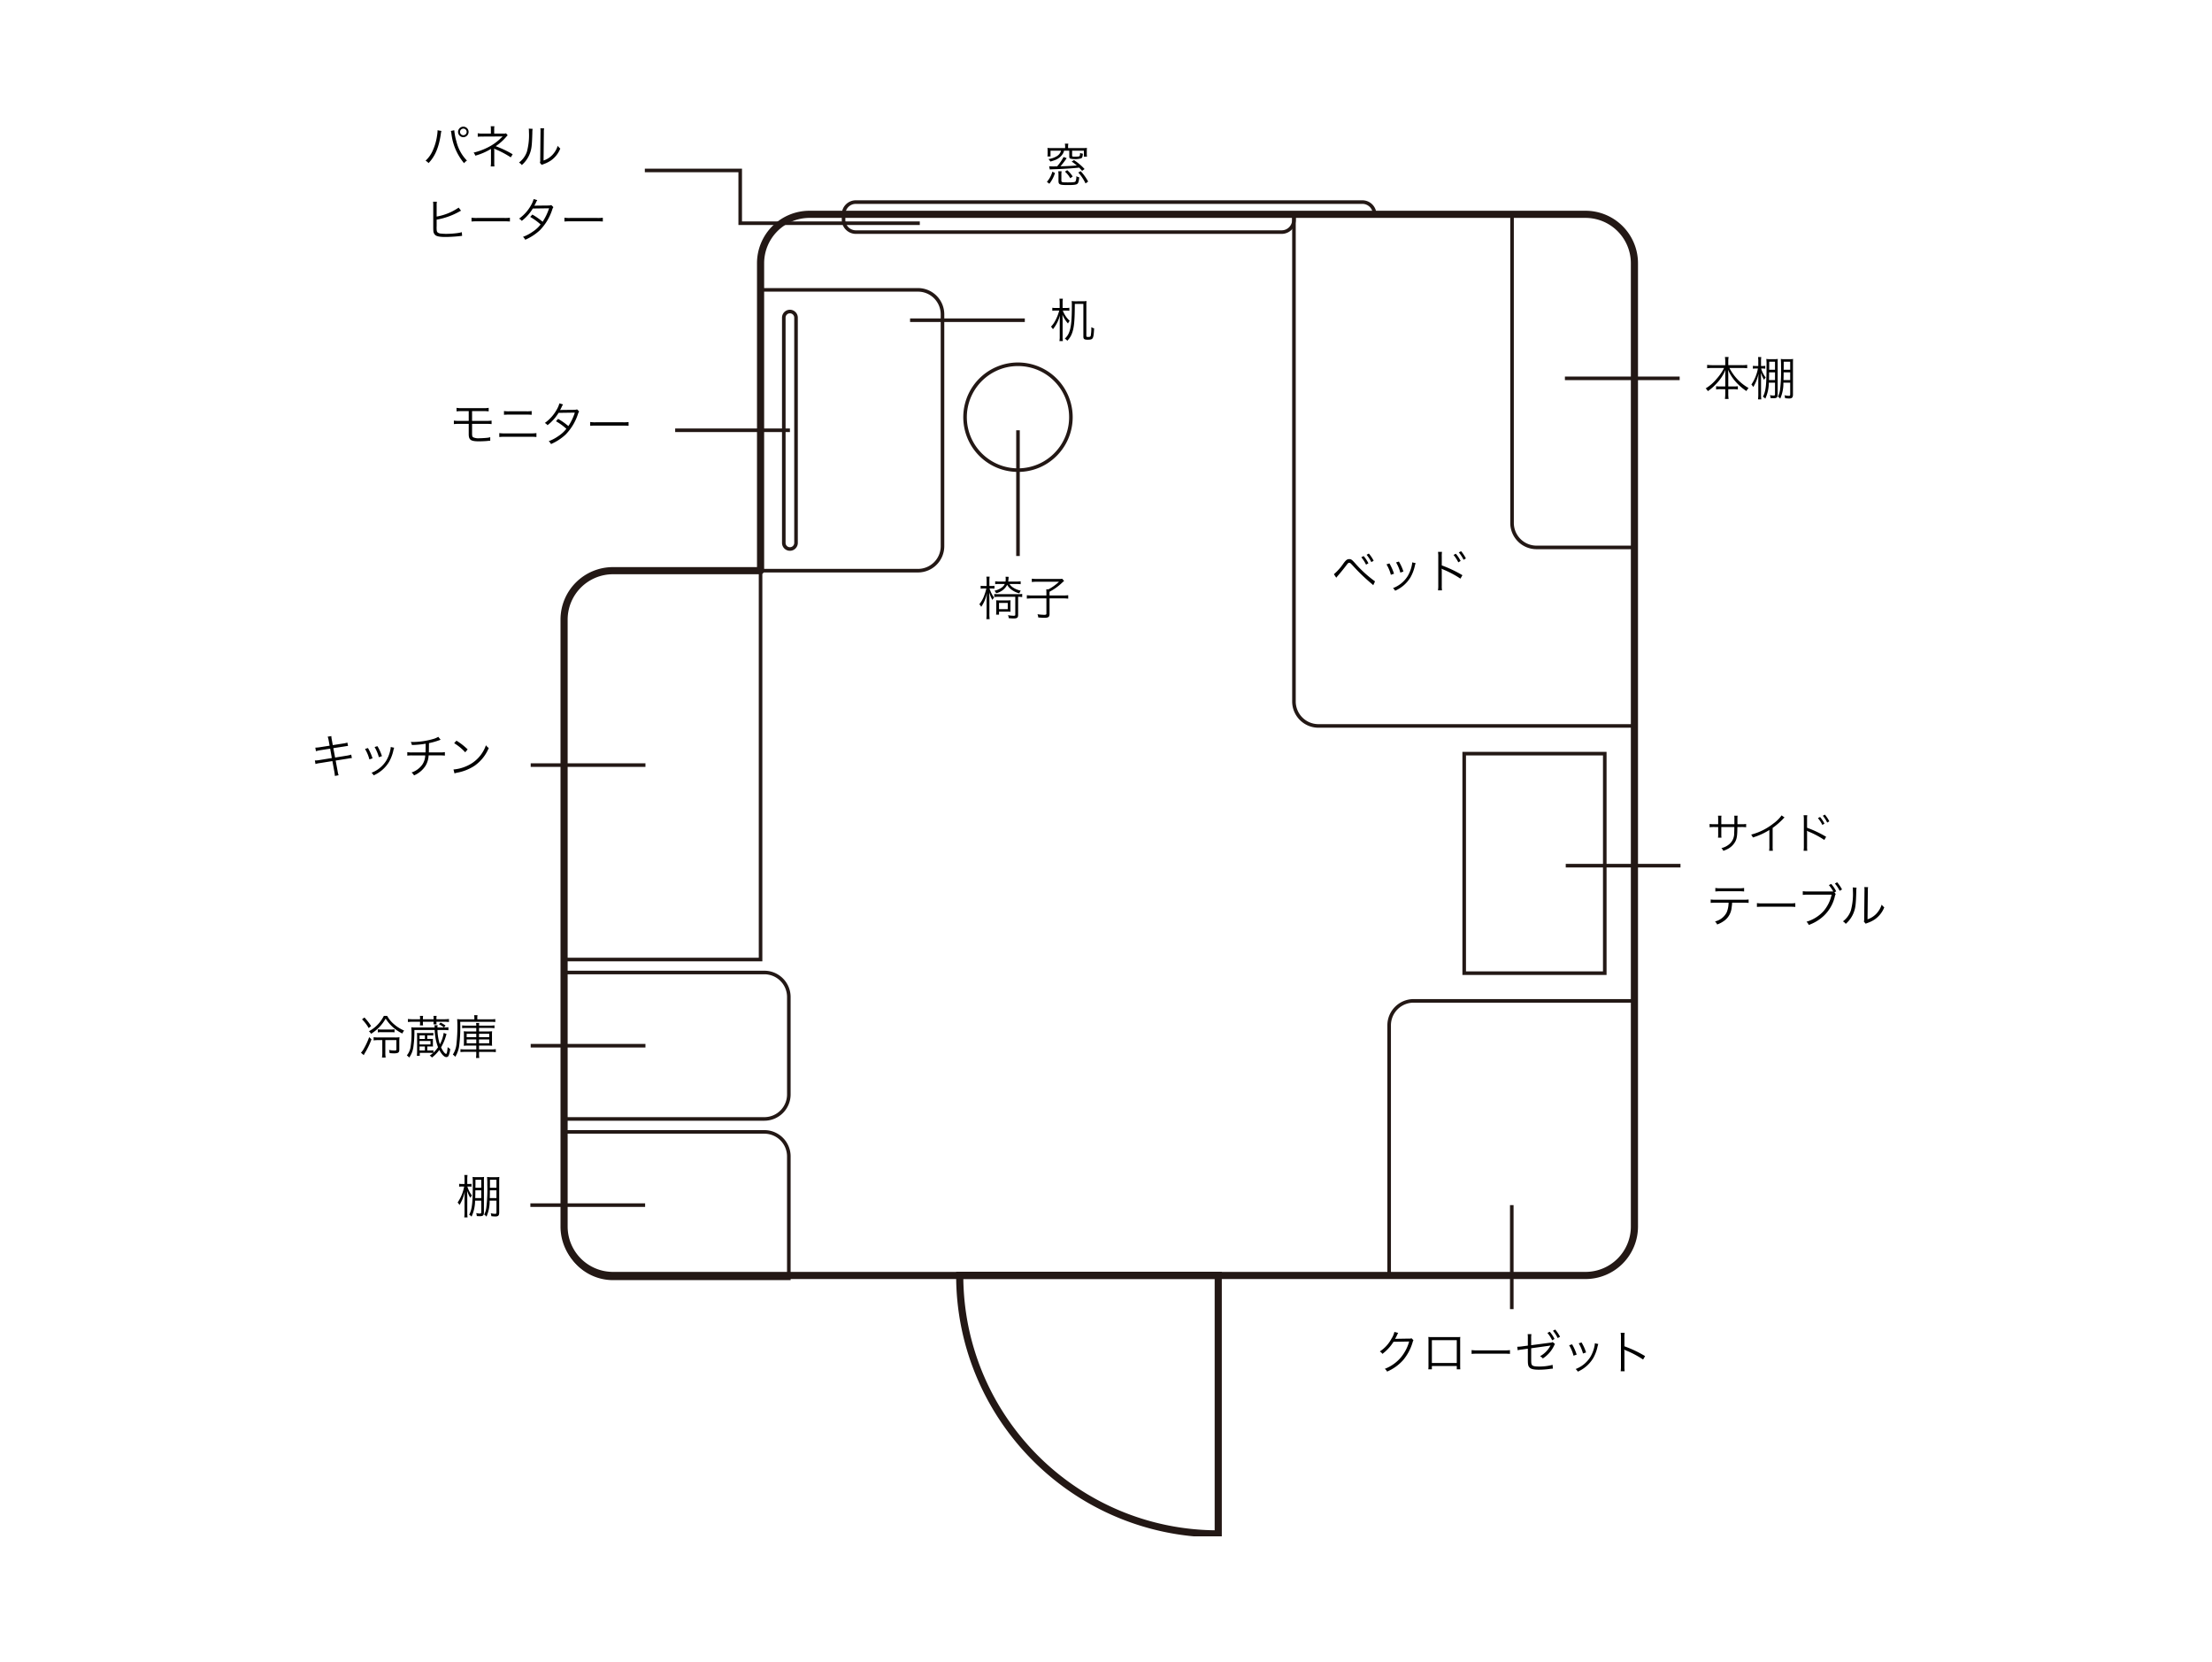 <?xml version="1.0" encoding="UTF-8"?> <svg xmlns="http://www.w3.org/2000/svg" xmlns:xlink="http://www.w3.org/1999/xlink" width="619" height="465" viewBox="0 0 619 465"><defs><clipPath id="a"><rect width="445.569" height="394.665" fill="none"></rect></clipPath></defs><g transform="translate(-8371 -13763)"><rect width="619" height="465" transform="translate(8371 13763)" fill="#fff"></rect><g transform="translate(8457.715 13798.168)"><g clip-path="url(#a)"><path d="M496.172,435.037H440.725V364.556a7.353,7.353,0,0,1,7.345-7.345h62.292v63.636a14.19,14.19,0,0,1-14.19,14.19Zm-54.447-1h54.447a13.19,13.19,0,0,0,13.19-13.19V358.211H448.07a6.352,6.352,0,0,0-6.345,6.345Z" transform="translate(-139.204 -112.856)" fill="#231815"></path><path d="M-.5-.5H39.84V61.919H-.5ZM38.84.5H.5V60.919H38.84Z" transform="translate(323.02 175.685)" fill="#231815"></path><path d="M159.971,387.582H103.422V345.614h56.549a7.353,7.353,0,0,1,7.345,7.345v27.278A7.353,7.353,0,0,1,159.971,387.582Zm-55.549-1h55.549a6.352,6.352,0,0,0,6.345-6.345V352.959a6.352,6.352,0,0,0-6.345-6.345H104.422Z" transform="translate(-32.787 -109.197)" fill="#231815"></path><path d="M167.316,452.736h-49.7a14.19,14.19,0,0,1-14.19-14.19V410.768h56.549a7.353,7.353,0,0,1,7.345,7.345Zm-62.894-40.968v26.778a13.19,13.19,0,0,0,13.19,13.19h48.7V418.113a6.352,6.352,0,0,0-6.345-6.345Z" transform="translate(-32.787 -129.753)" fill="#231815"></path><path d="M172.6,35.224H389.753a14.692,14.692,0,0,1,14.692,14.692v269.5a14.692,14.692,0,0,1-14.692,14.692H117.613a14.69,14.69,0,0,1-14.69-14.69V149.612a14.69,14.69,0,0,1,14.69-14.69h40.293V49.916A14.692,14.692,0,0,1,172.6,35.224ZM389.753,332.11a12.692,12.692,0,0,0,12.692-12.692V49.916a12.692,12.692,0,0,0-12.692-12.692H172.6a12.692,12.692,0,0,0-12.692,12.692v86.005a1,1,0,0,1-1,1H117.613a12.69,12.69,0,0,0-12.69,12.69V319.42a12.69,12.69,0,0,0,12.69,12.69Z" transform="translate(-32.787 -11.428)" fill="#231815"></path><path d="M159.406,291.167H103.422v-95.6a14.19,14.19,0,0,1,14.19-14.19h41.794Zm-54.984-1h53.984V182.373H117.612a13.19,13.19,0,0,0-13.19,13.19Z" transform="translate(-32.787 -57.38)" fill="#231815"></path><path d="M183.991,66.6h44.4a7.353,7.353,0,0,1,7.345,7.345v64.873a7.353,7.353,0,0,1-7.345,7.345h-44.4Zm44.4,78.563a6.352,6.352,0,0,0,6.345-6.345V73.945a6.352,6.352,0,0,0-6.345-6.345h-43.4v77.563Z" transform="translate(-58.206 -21.17)" fill="#231815"></path><path d="M195.458,75.457a2.214,2.214,0,0,1,2.211,2.211v63.014a2.211,2.211,0,1,1-4.423,0V77.668A2.214,2.214,0,0,1,195.458,75.457Zm0,66.437a1.213,1.213,0,0,0,1.211-1.211V77.668a1.211,1.211,0,0,0-2.423,0v63.014A1.213,1.213,0,0,0,195.458,141.894Z" transform="translate(-61.126 -23.964)" fill="#231815"></path><path d="M282.663,127.63a15.308,15.308,0,1,1,10.824-4.484A15.207,15.207,0,0,1,282.663,127.63Zm0-29.616a14.308,14.308,0,1,0,10.117,4.191A14.213,14.213,0,0,0,282.663,98.014Z" transform="translate(-84.507 -30.765)" fill="#231815"></path><path d="M5.928-9.659H2.288A12.821,12.821,0,0,1,.975-9.711a5.991,5.991,0,0,1,.052.884v.546a6.338,6.338,0,0,1-.052.962h.858V-8.944H4.771a1.354,1.354,0,0,1-.1.325A2.588,2.588,0,0,1,3.51-7.345a6.207,6.207,0,0,1-2.249.754,2.827,2.827,0,0,1,.52.689,12.157,12.157,0,0,0,1.573-.52A4.449,4.449,0,0,0,5.018-7.709a2.816,2.816,0,0,0,.6-1.235H7.085v1.69c0,.273.078.429.234.507A3.493,3.493,0,0,0,8.385-6.6a5.234,5.234,0,0,0,2.067-.221c.247-.13.364-.455.442-1.274a2.123,2.123,0,0,1-.78-.234c-.026.637-.065.793-.169.91s-.468.156-1.443.156c-.52,0-.624-.052-.624-.3V-8.944h3.3v1.677h.858a6.839,6.839,0,0,1-.052-1.04v-.52a5.454,5.454,0,0,1,.052-.884,12.821,12.821,0,0,1-1.313.052H6.747v-.351a4.425,4.425,0,0,1,.078-.9H5.85a4.515,4.515,0,0,1,.078.9ZM5.486-7.176A13.259,13.259,0,0,1,3.679-4.55c-.468.013-1.118.013-1.131.013-.364,0-.65-.013-1.092-.039l.169.884c.455-.039.533-.039,1.183-.065C4.875-3.8,7.891-3.991,9.841-4.2c.286.273.429.442.832.9l.689-.507A15.385,15.385,0,0,0,8.4-6.305l-.65.416A12.456,12.456,0,0,1,9.191-4.8c-1.352.117-2.938.195-4.576.234A23.189,23.189,0,0,0,6.357-6.851ZM1.508.312A9.172,9.172,0,0,0,3.081-2.7l-.728-.364A7.185,7.185,0,0,1,.819-.221ZM4-3.172a6.5,6.5,0,0,1,.065,1.131V-.455C4.069.52,4.407.676,6.552.676,8.307.676,9,.6,9.321.351c.3-.208.442-.741.546-1.846a2.833,2.833,0,0,1-.819-.3A2.951,2.951,0,0,1,8.827-.338c-.156.208-.624.273-2.145.273-1.7,0-1.807-.039-1.807-.572V-2.093A5.681,5.681,0,0,1,4.94-3.172ZM12.363-.3A13.97,13.97,0,0,0,10.27-3.211l-.663.377A12.871,12.871,0,0,1,11.635.221ZM8.034-1.716A7.267,7.267,0,0,0,6.5-3.484l-.624.416A6.851,6.851,0,0,1,7.358-1.235Z" transform="translate(205.425 15.929)"></path><path d="M3.965-9.451a1.436,1.436,0,0,1,.013.208,10.311,10.311,0,0,1-.13,1.222A15.055,15.055,0,0,1,2.509-3.51,8.357,8.357,0,0,1,.624-.936a2.846,2.846,0,0,1,.832.676C3.289-2.171,4.342-4.667,4.888-8.372a4.72,4.72,0,0,1,.169-.884ZM7.7-9.256a5.651,5.651,0,0,1,.169.858A15.619,15.619,0,0,0,11.4-.234a2.811,2.811,0,0,1,.806-.728A11.473,11.473,0,0,1,9.256-6.331a15.71,15.71,0,0,1-.6-3.12Zm3.5-1.2A1.479,1.479,0,0,0,9.711-8.983a1.479,1.479,0,0,0,1.482,1.469,1.476,1.476,0,0,0,1.469-1.469A1.459,1.459,0,0,0,11.193-10.452Zm0,.546a.927.927,0,0,1,.923.923.927.927,0,0,1-.923.923.929.929,0,0,1-.936-.923A.929.929,0,0,1,11.193-9.906ZM19.9.676a6.749,6.749,0,0,1-.052-1.131V-3.679a3.028,3.028,0,0,0-.052-.663,3.635,3.635,0,0,0,.377.195,26.98,26.98,0,0,1,4.29,2.275L25-2.73a28.339,28.339,0,0,0-4.758-2.262,14.345,14.345,0,0,0,3.016-2.691,2.225,2.225,0,0,1,.351-.351l-.481-.572a1.384,1.384,0,0,1-.572.091h-2.73v-1.2a4.039,4.039,0,0,1,.065-.858H18.85a5.253,5.253,0,0,1,.052.884v1.17H16.484a6.6,6.6,0,0,1-1.261-.091v.975a10.867,10.867,0,0,1,1.261-.052l4.966-.026c.195,0,.4-.013.741-.039a14.563,14.563,0,0,1-4.368,3.211A17.661,17.661,0,0,1,14.066-3.2a2.731,2.731,0,0,1,.481.858,17.206,17.206,0,0,0,4.394-1.9.533.533,0,0,0-.013.143V-.429a6.557,6.557,0,0,1-.078,1.1ZM29.5-9.906a5.783,5.783,0,0,1,.052.923,17.735,17.735,0,0,1-.585,5.577,6.431,6.431,0,0,1-2.2,2.99,2.4,2.4,0,0,1,.78.7A7.947,7.947,0,0,0,29.8-2.925c.494-1.313.6-2.275.7-5.8a6.476,6.476,0,0,1,.078-1.118ZM32.734-10a5.216,5.216,0,0,1,.052,1.157l-.078,7.605a2.191,2.191,0,0,1-.091.884l.52.6a2.165,2.165,0,0,1,.3-.143c.182-.065.182-.065.416-.156A8.569,8.569,0,0,0,35.711-1a7.386,7.386,0,0,0,2.613-3.341A3.635,3.635,0,0,1,37.6-5.1a6.429,6.429,0,0,1-1.534,2.6A6.008,6.008,0,0,1,33.644-.988l.078-7.852A5.04,5.04,0,0,1,33.8-9.984Z" transform="translate(31.752 10.726)"></path></g><path d="M3.718-8.9A6.009,6.009,0,0,1,3.783-10H2.717a7.791,7.791,0,0,1,.052,1.079v5.993c0,.533.013.793.026,1.014A1.726,1.726,0,0,0,3.328-.663c.455.377,1.313.533,2.847.533.9,0,2.613-.091,3.445-.182l1.222-.13-.078-1.027a8.653,8.653,0,0,1-1.287.26A25.717,25.717,0,0,1,6.5-1a13.557,13.557,0,0,1-1.534-.078,1.642,1.642,0,0,1-.988-.338c-.221-.221-.273-.52-.273-1.43V-3a.229.229,0,0,0,.013-.078v-1.9a19.781,19.781,0,0,0,6.266-2.21,4.6,4.6,0,0,1,.559-.286L9.88-8.346A15.637,15.637,0,0,1,3.718-5.837Zm9.763,4.446a14.2,14.2,0,0,1,1.612-.052h7.54a14.872,14.872,0,0,1,1.586.052V-5.512a10.253,10.253,0,0,1-1.573.065H15.093a9.2,9.2,0,0,1-1.612-.078Zm17.381-6.279A7.1,7.1,0,0,1,30.1-8.957a11.312,11.312,0,0,1-3.315,3.7,2.385,2.385,0,0,1,.754.624,12.912,12.912,0,0,0,3.094-3.458l4.55-.065a15.528,15.528,0,0,1-1.807,3.77A18.572,18.572,0,0,0,30.5-6.4l-.6.663a16.352,16.352,0,0,1,2.912,2.106,9.12,9.12,0,0,1-2.249,2.054A11.719,11.719,0,0,1,27.872-.156a2.31,2.31,0,0,1,.637.806,14.5,14.5,0,0,0,4.108-2.678,14.793,14.793,0,0,0,3.393-5.59,2.917,2.917,0,0,1,.377-.858L35.8-9.061a2.252,2.252,0,0,1-.754.13c-3.835.039-3.835.039-4.017.065a6.613,6.613,0,0,0,.4-.715,4.3,4.3,0,0,1,.455-.858Zm8.619,6.279a14.2,14.2,0,0,1,1.612-.052h7.54a14.872,14.872,0,0,1,1.586.052V-5.512a10.253,10.253,0,0,1-1.573.065H41.093a9.2,9.2,0,0,1-1.612-.078Z" transform="translate(31.756 31.261)"></path><path d="M10.712-8.775a12.223,12.223,0,0,1,1.274.065v-.819a8.6,8.6,0,0,1-1.287.078H8.489a7.275,7.275,0,0,0,.091-.767c.026-.3.026-.3.052-.559l-.884-.013a2.9,2.9,0,0,1,.052.65,4.541,4.541,0,0,1-.052.689H6.058a7.777,7.777,0,0,1-1.2-.078v.819a6.882,6.882,0,0,1,1.2-.065H7.54A2.677,2.677,0,0,1,6.5-7.644a5.639,5.639,0,0,1-1.846.767,2.8,2.8,0,0,1,.468.689A4.648,4.648,0,0,0,8.216-8.541a4.107,4.107,0,0,0,1.131,1.3,6.187,6.187,0,0,0,2.275,1.092,3.251,3.251,0,0,1,.39-.767,5.774,5.774,0,0,1-2.353-1,3.631,3.631,0,0,1-.806-.858ZM3.822-7.514a8.129,8.129,0,0,1,.832.039v-.793a4.967,4.967,0,0,1-.832.052H3.237V-9.477A8.575,8.575,0,0,1,3.3-10.816h-.91a7.869,7.869,0,0,1,.065,1.352v1.248H1.69a5.427,5.427,0,0,1-.9-.052v.806a5.528,5.528,0,0,1,.9-.052h.689A11.447,11.447,0,0,1,1.911-5.9a8.5,8.5,0,0,1-1.5,2.808,2.392,2.392,0,0,1,.533.715,9.838,9.838,0,0,0,1.6-3.874c-.091,1.586-.091,1.586-.091,2.184V-.442a10.92,10.92,0,0,1-.078,1.508h.936A10.664,10.664,0,0,1,3.237-.442V-4.394c0-.6-.026-1.456-.052-2.08a9.559,9.559,0,0,0,.884,2.158,3.9,3.9,0,0,1,.481-.65A8.369,8.369,0,0,1,3.276-7.514Zm6.656,2.327V-.208c0,.286-.065.325-.52.325A9.816,9.816,0,0,1,8.437-.039a2.456,2.456,0,0,1,.221.832c.754.065,1.04.078,1.365.078.949,0,1.248-.221,1.248-.949V-5.187a7.3,7.3,0,0,1,1.144.078v-.884a6.94,6.94,0,0,1-1.261.078H5.811A6.961,6.961,0,0,1,4.6-5.98v.858a9.025,9.025,0,0,1,1.261-.065Zm-4.3,1.014a10.4,10.4,0,0,1-1.053-.039c.026.325.039.65.039,1.092v1.807c0,.455-.026.845-.052,1.118h.819V-1.04H8.281A8.841,8.841,0,0,1,9.165-1a7.718,7.718,0,0,1-.039-.871V-3.289a8.949,8.949,0,0,1,.039-.923c-.273.026-.559.039-1.053.039Zm-.247.689H8.372v1.755H5.928Zm13.26-2.067H15.34a13.669,13.669,0,0,1-1.625-.078v.962a14.286,14.286,0,0,1,1.6-.078h3.874V-.52c0,.312-.117.377-.624.377a12.514,12.514,0,0,1-1.872-.169,3.22,3.22,0,0,1,.221.91c.832.065,1.235.091,1.651.091,1.183,0,1.5-.221,1.5-1.092V-4.745h3.653a12.87,12.87,0,0,1,1.573.078v-.962a12.154,12.154,0,0,1-1.573.078H20.059V-6.6a15.591,15.591,0,0,0,3.614-2.613c.182-.169.195-.182.468-.416l-.533-.6a6.04,6.04,0,0,1-1.014.052H16.432a9.57,9.57,0,0,1-1.326-.078v.936A9.114,9.114,0,0,1,16.419-9.4h6.292a12.966,12.966,0,0,1-2.964,2.132h-.6a8.481,8.481,0,0,1,.039.858Z" transform="translate(186.92 136.99)"></path><path d="M1.378-3.133c.156-.208.273-.351.364-.455.611-.689,1.781-2.132,2.353-2.886s.637-.832.9-.832.312.039,1.17.962a51.581,51.581,0,0,0,4.407,4.3c.507.442.845.715.91.78.026.026.13.117.247.221l.494-1.066A32.828,32.828,0,0,1,6.695-7.137c-.936-1.04-1.157-1.2-1.677-1.2-.585,0-.923.247-1.651,1.235A15.171,15.171,0,0,1,.715-4.108Zm7.007-5.72A9.949,9.949,0,0,1,9.711-6.786l.663-.39A9.869,9.869,0,0,0,9.035-9.191Zm1.482-.689A10.5,10.5,0,0,1,11.193-7.5l.65-.377a9.936,9.936,0,0,0-1.352-2.015Zm5.564,2.678a10.724,10.724,0,0,1,1.222,2.912l.884-.3A14.276,14.276,0,0,0,16.25-7.137Zm2.678-.546a11.405,11.405,0,0,1,1.2,2.847l.858-.3A13.036,13.036,0,0,0,18.9-7.657Zm4.511-.013v.13a5.463,5.463,0,0,1-.143.884,9.808,9.808,0,0,1-1.1,2.8A8.344,8.344,0,0,1,17.251-.221a2.63,2.63,0,0,1,.6.728,9.424,9.424,0,0,0,4.3-3.757A11.7,11.7,0,0,0,23.3-6.162a7.672,7.672,0,0,1,.286-1.053ZM30.966.4A8.041,8.041,0,0,1,30.9-.975V-4.888a4.347,4.347,0,0,0-.052-.767l.026-.013a1.648,1.648,0,0,0,.4.221,27.074,27.074,0,0,1,4.849,2.574l.559-.962A34.131,34.131,0,0,0,30.9-6.578V-9.009a7.4,7.4,0,0,1,.065-1.352H29.848a7.64,7.64,0,0,1,.078,1.326V-.962A8.625,8.625,0,0,1,29.848.4ZM34.19-9.5a9.627,9.627,0,0,1,1.339,2.067l.65-.39A9.869,9.869,0,0,0,34.84-9.841Zm1.482-.7A9.486,9.486,0,0,1,37-8.151l.65-.377a10.95,10.95,0,0,0-1.339-2.028Z" transform="translate(285.845 129.597)"></path><path d="M5.525-10.6a5.9,5.9,0,0,1-.819,1.9A9.631,9.631,0,0,1,1.443-5.135a1.933,1.933,0,0,1,.728.676,12.532,12.532,0,0,0,3.107-3.38l4.381-.078A11.945,11.945,0,0,1,7.423-3.562,11.058,11.058,0,0,1,2.834-.273a1.96,1.96,0,0,1,.65.767,12.73,12.73,0,0,0,4.524-3.25,13.753,13.753,0,0,0,2.6-4.888c.143-.468.143-.481.26-.637l-.559-.546a1.277,1.277,0,0,1-.676.091c-3.757.065-3.757.065-3.926.1a12.435,12.435,0,0,0,.6-1.157,2.483,2.483,0,0,1,.286-.533ZM22.984-1.066v.923h.988c-.026-.273-.039-.611-.039-1V-8.177a7.051,7.051,0,0,1,.039-1.014,6.764,6.764,0,0,1-1.014.039H16.029a9.364,9.364,0,0,1-1.014-.039,6.668,6.668,0,0,1,.052,1.014v7.059a6.754,6.754,0,0,1-.052.975h1v-.923Zm0-.845H16.016V-8.294h6.968Zm4.147-2.548a14.2,14.2,0,0,1,1.612-.052h7.54a14.872,14.872,0,0,1,1.586.052V-5.512a10.253,10.253,0,0,1-1.573.065H28.743a9.2,9.2,0,0,1-1.612-.078ZM42.874-6.773l-1.651.221a9.289,9.289,0,0,1-1.118.1,1.2,1.2,0,0,1-.195-.013l.117.988A9.027,9.027,0,0,1,41.3-5.694l1.573-.221V-2.8c0,1.339.091,1.742.481,2.158.416.429,1.17.611,2.652.611A23.154,23.154,0,0,0,49.088-.26a5.119,5.119,0,0,1,.78-.065L49.8-1.391a14.192,14.192,0,0,1-3.783.468c-1.066,0-1.612-.091-1.885-.325s-.325-.507-.325-1.729V-6.032l4.94-.689a2.9,2.9,0,0,0,.481-.091A7.292,7.292,0,0,1,46.28-3.8a1.981,1.981,0,0,1,.78.624,8.706,8.706,0,0,0,3.2-3.692l.1-.208c.013-.026.065-.091.1-.156l-.637-.533a1.538,1.538,0,0,1-.741.182l-5.278.7v-1.9a6.79,6.79,0,0,1,.065-1.2H42.822a7.447,7.447,0,0,1,.052,1.183Zm5.473-3.549a9.628,9.628,0,0,1,1.339,2.067l.65-.39A9.869,9.869,0,0,0,49-10.66Zm1.547-.6A9.415,9.415,0,0,1,51.22-8.879l.663-.377a11.141,11.141,0,0,0-1.352-2.015Zm4.537,4.056a10.724,10.724,0,0,1,1.222,2.912l.884-.3A14.275,14.275,0,0,0,55.25-7.137Zm2.678-.546a11.405,11.405,0,0,1,1.2,2.847l.858-.3A13.037,13.037,0,0,0,57.9-7.657Zm4.511-.013v.13a5.463,5.463,0,0,1-.143.884,9.808,9.808,0,0,1-1.1,2.8A8.344,8.344,0,0,1,56.251-.221a2.63,2.63,0,0,1,.6.728,9.424,9.424,0,0,0,4.3-3.757A11.7,11.7,0,0,0,62.3-6.162a7.672,7.672,0,0,1,.286-1.053ZM69.966.4A8.841,8.841,0,0,1,69.9-.975V-4.888a4.54,4.54,0,0,0-.052-.767l.026-.013a1.434,1.434,0,0,0,.4.221,26.505,26.505,0,0,1,4.849,2.574l.559-.962A32.241,32.241,0,0,0,69.9-6.578V-9.009a8.16,8.16,0,0,1,.065-1.352H68.848a7.708,7.708,0,0,1,.078,1.326V-.962A8.361,8.361,0,0,1,68.848.4Z" transform="translate(297.961 348.078)"></path><g clip-path="url(#a)"><path d="M5.525-7.787l-2.652.416a9.739,9.739,0,0,1-1.352.13l.182.988A10.708,10.708,0,0,1,3-6.539l2.678-.416.468,2.626L2.691-3.77A6.841,6.841,0,0,1,1.4-3.653l.169.988a6.884,6.884,0,0,1,1.248-.26l3.484-.559L6.838-.572A10.362,10.362,0,0,1,6.994.676L8.034.481A7.054,7.054,0,0,1,7.748-.754L7.215-3.627l3.263-.52c.091-.013.156-.026.3-.052.221-.039.351-.065.4-.065a3.842,3.842,0,0,1,.572-.065l-.182-.962a7.988,7.988,0,0,1-1.287.3l-3.224.52L6.565-7.1l2.951-.455c.806-.13.806-.13,1.157-.169l-.182-.936a6.106,6.106,0,0,1-1.144.26l-2.938.455-.26-1.43a6.7,6.7,0,0,1-.143-1.1l-1.027.169a4.433,4.433,0,0,1,.286,1.1Zm9.906.923a10.724,10.724,0,0,1,1.222,2.912l.884-.3A14.276,14.276,0,0,0,16.25-7.137Zm2.678-.546a11.405,11.405,0,0,1,1.2,2.847l.858-.3A13.036,13.036,0,0,0,18.9-7.657Zm4.511-.013v.13a5.463,5.463,0,0,1-.143.884,9.808,9.808,0,0,1-1.1,2.8A8.344,8.344,0,0,1,17.251-.221a2.63,2.63,0,0,1,.6.728,9.424,9.424,0,0,0,4.3-3.757A11.7,11.7,0,0,0,23.3-6.162a7.672,7.672,0,0,1,.286-1.053ZM35.932-10.27a5.431,5.431,0,0,1-1.482.624,20.888,20.888,0,0,1-5.46.819c-.195,0-.39,0-.754-.026a3.391,3.391,0,0,1,.312.871A24.656,24.656,0,0,0,32.4-8.346c0,1.144-.013,1.872-.039,2.444H28.626a6.169,6.169,0,0,1-1.365-.091v.988a10.067,10.067,0,0,1,1.365-.065h3.653a4.889,4.889,0,0,1-.793,2.548A6.077,6.077,0,0,1,28.444-.286a2.462,2.462,0,0,1,.7.806A7.009,7.009,0,0,0,32.383-2.2a6.19,6.19,0,0,0,.845-2.873h3.185a10.067,10.067,0,0,1,1.365.065v-.988a6.169,6.169,0,0,1-1.365.091h-3.12c.013-.507.026-1.352.039-2.6a20.144,20.144,0,0,0,2.86-.806,2.686,2.686,0,0,1,.4-.13Zm4.446,1.781a14.355,14.355,0,0,1,3.094,2.548l.676-.806a16.935,16.935,0,0,0-3.133-2.444Zm.091,8.45a6.83,6.83,0,0,1,.78-.208A13.107,13.107,0,0,0,46.1-2.184,11.4,11.4,0,0,0,50.063-7.15a2.6,2.6,0,0,1-.793-.767,9.823,9.823,0,0,1-5.3,5.785,11.315,11.315,0,0,1-3.783,1Z" transform="translate(0 181.248)"></path></g><path d="M5.642-7.722A14.216,14.216,0,0,1,3.523-4.641,11.86,11.86,0,0,1,.481-2a2.452,2.452,0,0,1,.611.767,13.908,13.908,0,0,0,2.47-2.184A12.152,12.152,0,0,0,6.019-7.176c-.039.7-.052,1.2-.052,1.677v2.951H4.693a7.83,7.83,0,0,1-1.287-.065v.91a7.3,7.3,0,0,1,1.313-.078H5.967V-.559A10.316,10.316,0,0,1,5.876.949H6.9a9.672,9.672,0,0,1-.091-1.5V-1.781H8.2A7.153,7.153,0,0,1,9.49-1.7v-.91a7.663,7.663,0,0,1-1.261.065H6.812V-5.5c0-.429-.013-.91-.052-1.69A12.373,12.373,0,0,0,9.191-3.536a14.754,14.754,0,0,0,2.7,2.275,3.444,3.444,0,0,1,.6-.845A13.515,13.515,0,0,1,7.137-7.722h3.51a14.03,14.03,0,0,1,1.456.078v-.949a8.513,8.513,0,0,1-1.456.091H6.812V-9.62A6.987,6.987,0,0,1,6.9-10.79H5.876a7.365,7.365,0,0,1,.091,1.183V-8.5H2.327A9.681,9.681,0,0,1,.9-8.593v.949a12.825,12.825,0,0,1,1.43-.078ZM19.89-3.614V-.468c0,.39-.065.468-.377.468A4.82,4.82,0,0,1,18.46-.13,2.063,2.063,0,0,1,18.629.7c.325.026.65.039.9.039.858,0,1.105-.247,1.105-1.105V-8.957a9.754,9.754,0,0,1,.039-1.287,5.825,5.825,0,0,1-1.1.065H18.6a6.483,6.483,0,0,1-1.144-.065,13.875,13.875,0,0,1,.065,1.755c0,5.564-.208,7.358-1.027,8.827a1.894,1.894,0,0,1,.676.533,10.715,10.715,0,0,0,.988-4.485Zm0-2.886v2.171H18.2c.026-.507.026-.507.026-1.261.013-.195.013-.507.013-.91Zm0-.715H18.252l.013-.611V-9.464H19.89Zm-3.575-.351a5.783,5.783,0,0,1,.845.052V-8.32a5.342,5.342,0,0,1-.845.052h-.338V-9.451a8.8,8.8,0,0,1,.065-1.326h-.9a7.879,7.879,0,0,1,.065,1.339v1.17H14.6a5.427,5.427,0,0,1-.9-.052v.806a5.631,5.631,0,0,1,.9-.052h.507a11.69,11.69,0,0,1-1.833,4.485,2.468,2.468,0,0,1,.52.7,11.63,11.63,0,0,0,1.482-3.744c-.052,1.053-.065,1.4-.065,2.015V-.442a11.182,11.182,0,0,1-.078,1.508h.923a10.92,10.92,0,0,1-.078-1.508v-4.03c0-.468,0-.468-.052-1.911a9.693,9.693,0,0,0,.9,1.976,3.567,3.567,0,0,1,.455-.637A7.959,7.959,0,0,1,16-7.566Zm7.826,3.952V-.39c0,.416-.052.468-.455.468a5.34,5.34,0,0,1-1.144-.169A2.946,2.946,0,0,1,22.7.728a9.507,9.507,0,0,0,1.118.091c.832,0,1.092-.273,1.092-1.118V-8.9c0-.754.013-1.053.039-1.339a5.825,5.825,0,0,1-1.105.065h-1.2a6.23,6.23,0,0,1-1.131-.065,19.585,19.585,0,0,1,.065,2.132,44.3,44.3,0,0,1-.273,6.474A5.755,5.755,0,0,1,20.709.3a1.975,1.975,0,0,1,.637.572,10.493,10.493,0,0,0,.884-4.485Zm-1.872-.715c.013-.559.013-.559.026-1.3,0-.182,0-.494.013-.871h1.833v2.171Zm.039-2.886.013-.611V-9.464h1.82v2.249Z" transform="translate(390.11 75.501)"></path><path d="M4.164-7.056V-8.472a5.185,5.185,0,0,1,.048-.972H3.24a6.951,6.951,0,0,1,.048,1.008v1.38h-1a8.722,8.722,0,0,1-1.4-.072v.912a11.046,11.046,0,0,1,1.392-.06H3.288v1.968A6.845,6.845,0,0,1,3.24-3.3h.972a6.6,6.6,0,0,1-.048-.972v-2H7.812C7.8-5.3,7.788-4.932,7.764-4.548a3.9,3.9,0,0,1-1.284,3A5.306,5.306,0,0,1,4.188-.372a2.15,2.15,0,0,1,.54.756A8.909,8.909,0,0,0,6.12-.228a5.075,5.075,0,0,0,1.956-1.98c.444-.864.564-1.632.588-4.068H9.72a11.046,11.046,0,0,1,1.392.06v-.912a8.722,8.722,0,0,1-1.4.072H8.676v-1.26a8.229,8.229,0,0,1,.048-1.116H7.788A7.976,7.976,0,0,1,7.824-8.22v1.164ZM21.036-9.528A10.073,10.073,0,0,1,18.744-7.26a16.9,16.9,0,0,1-6.228,3.108,2.778,2.778,0,0,1,.468.8,18.759,18.759,0,0,0,4.632-2.1v4.56A6.255,6.255,0,0,1,17.544.36h1.044a7.972,7.972,0,0,1-.06-1.272V-6.024a21.135,21.135,0,0,0,2.808-2.412,2.716,2.716,0,0,1,.528-.5Zm7.188,9.9A7.423,7.423,0,0,1,28.164-.9V-4.512a4.013,4.013,0,0,0-.048-.708l.024-.012a1.521,1.521,0,0,0,.372.2,24.992,24.992,0,0,1,4.476,2.376L33.5-3.54a31.505,31.505,0,0,0-5.34-2.532V-8.316a6.829,6.829,0,0,1,.06-1.248H27.192a7.053,7.053,0,0,1,.072,1.224V-.888a7.961,7.961,0,0,1-.072,1.26ZM31.2-8.772a8.887,8.887,0,0,1,1.236,1.908l.6-.36A9.11,9.11,0,0,0,31.8-9.084Zm1.368-.648a8.756,8.756,0,0,1,1.224,1.9l.6-.348a10.108,10.108,0,0,0-1.236-1.872Z" transform="translate(390.808 202.491)"></path><g clip-path="url(#a)"><path d="M10.309-5.642a11.867,11.867,0,0,1,1.495.065v-.962a9.366,9.366,0,0,1-1.508.078h-7.6a9.366,9.366,0,0,1-1.508-.078v.962a11.867,11.867,0,0,1,1.5-.065H6.2a7.44,7.44,0,0,1-.52,2.691A4.932,4.932,0,0,1,2.392-.39,2.273,2.273,0,0,1,3,.455,7.644,7.644,0,0,0,5.291-.832,5.115,5.115,0,0,0,7.046-4.264a12.125,12.125,0,0,0,.143-1.378ZM2.5-8.775A10.456,10.456,0,0,1,3.978-8.84H9.061a10.456,10.456,0,0,1,1.482.065v-.988a7.185,7.185,0,0,1-1.5.091H3.991a7.185,7.185,0,0,1-1.5-.091ZM14.131-4.459a14.2,14.2,0,0,1,1.612-.052h7.54a14.872,14.872,0,0,1,1.586.052V-5.512a10.253,10.253,0,0,1-1.573.065H15.743a9.2,9.2,0,0,1-1.612-.078Zm21.7-4.069.481-.286a9.55,9.55,0,0,0-1.4-2.08l-.65.338a9.04,9.04,0,0,1,1.222,1.768c-.325.013-.494.013-.767.013H28.431a9.216,9.216,0,0,1-1.469-.078v1.04a9.6,9.6,0,0,1,1.456-.078h6.617A10.535,10.535,0,0,1,32.76-3.263,10.439,10.439,0,0,1,28-.312a2.572,2.572,0,0,1,.637.9,11.952,11.952,0,0,0,4.082-2.444,10.8,10.8,0,0,0,3.185-5.4,2.384,2.384,0,0,1,.273-.806ZM35.945-11a9.639,9.639,0,0,1,1.339,2.041l.663-.39a11.324,11.324,0,0,0-1.365-2Zm4.992,1.092a5.783,5.783,0,0,1,.052.923A17.735,17.735,0,0,1,40.4-3.406a6.431,6.431,0,0,1-2.2,2.99,2.4,2.4,0,0,1,.78.7,7.947,7.947,0,0,0,2.249-3.211c.494-1.313.6-2.275.7-5.8a6.475,6.475,0,0,1,.078-1.118ZM44.174-10a5.216,5.216,0,0,1,.052,1.157l-.078,7.605a2.191,2.191,0,0,1-.091.884l.52.6a2.165,2.165,0,0,1,.3-.143c.182-.065.182-.065.416-.156A8.569,8.569,0,0,0,47.151-1a7.386,7.386,0,0,0,2.613-3.341,3.635,3.635,0,0,1-.728-.754A6.429,6.429,0,0,1,47.5-2.5,6.008,6.008,0,0,1,45.084-.988l.078-7.852a5.04,5.04,0,0,1,.078-1.144Z" transform="translate(390.808 223.026)"></path><path d="M.5,29.1h-1V0h1Z" transform="translate(336.339 302)" fill="#231815"></path><path d="M213.88,33.552H163.125V18.787H136.936v-1h27.189V32.552H213.88Z" transform="translate(-43.202 -5.769)" fill="#231815"></path><path d="M32.11.5H0v-1H32.11Z" transform="translate(351.206 70.684)" fill="#231815"></path></g><path d="M4.823-7.514a4.057,4.057,0,0,1,.845.065v-.858a4.114,4.114,0,0,1-.858.065H3.783v-1.5a5.292,5.292,0,0,1,.078-1.092H2.886A6.024,6.024,0,0,1,2.964-9.75v1.508H1.781A4.155,4.155,0,0,1,.9-8.307v.858A3.672,3.672,0,0,1,1.7-7.514H2.834A12.281,12.281,0,0,1,1.651-4.55,7.059,7.059,0,0,1,.52-3a2.232,2.232,0,0,1,.546.715A10.355,10.355,0,0,0,3.029-6.162C2.99-5.3,2.977-4.55,2.977-3.77V-.195a5.845,5.845,0,0,1-.091,1.209h.975A6.314,6.314,0,0,1,3.783-.208V-3.952c0-.9-.013-1.482-.052-2.431A8.555,8.555,0,0,0,5.291-3.9a2.805,2.805,0,0,1,.481-.741A7.356,7.356,0,0,1,4.446-6.253a7.161,7.161,0,0,1-.611-1.261Zm2.639-2.6a6.947,6.947,0,0,1-1.144-.065A11.068,11.068,0,0,1,6.37-8.827c0,3.952-.221,6.058-.767,7.41A4.322,4.322,0,0,1,4.394.325a3.111,3.111,0,0,1,.7.6A5.763,5.763,0,0,0,6.4-1.131c.6-1.586.78-3.471.793-8.242H9.594V-.221c0,.663.26.858,1.183.858,1.56,0,1.664-.195,1.82-3.172a2.783,2.783,0,0,1-.78-.338,12.531,12.531,0,0,1-.156,2.366c-.065.286-.234.377-.676.377s-.559-.065-.559-.273V-9a9.973,9.973,0,0,1,.052-1.183,6.852,6.852,0,0,1-1.144.065Z" transform="translate(206.861 59.238)"></path><g clip-path="url(#a)"><path d="M32.11.5H0v-1H32.11Z" transform="translate(167.956 54.421)" fill="#231815"></path></g><path d="M5.356-5.005v2.86c0,1.625.572,2.028,2.873,2.028.6,0,1.534-.039,2.015-.078.819-.078.845-.078.975-.078a.746.746,0,0,1,.156.013V-1.274a4.881,4.881,0,0,1-1.131.195c-.728.065-1.443.1-1.937.1a3.527,3.527,0,0,1-1.69-.26c-.273-.169-.325-.39-.325-1.209V-5.005h3.965a11.742,11.742,0,0,1,1.495.065v-.975a9.176,9.176,0,0,1-1.508.078H6.292v-2.73H9.438a10.553,10.553,0,0,1,1.5.065V-9.49A7.253,7.253,0,0,1,9.425-9.4H3.445A7.185,7.185,0,0,1,1.95-9.49V-8.5a10.456,10.456,0,0,1,1.482-.065H5.356v2.73H2.7A9.082,9.082,0,0,1,1.2-5.915v.975a11.742,11.742,0,0,1,1.5-.065ZM15.223-7.54A12.9,12.9,0,0,1,16.6-7.592h4.992a12.9,12.9,0,0,1,1.378.052V-8.593a8.093,8.093,0,0,1-1.391.078H16.614a8.093,8.093,0,0,1-1.391-.078ZM13.91-1.326A11.742,11.742,0,0,1,15.4-1.391h7.4a11.618,11.618,0,0,1,1.5.065V-2.418a9.271,9.271,0,0,1-1.508.078H15.418a9.271,9.271,0,0,1-1.508-.078Zm16.822-9.412a7.1,7.1,0,0,1-.767,1.781,11.312,11.312,0,0,1-3.315,3.7,2.385,2.385,0,0,1,.754.624A12.912,12.912,0,0,0,30.5-8.086l4.55-.065a15.528,15.528,0,0,1-1.807,3.77A18.571,18.571,0,0,0,30.368-6.4l-.6.663a16.352,16.352,0,0,1,2.912,2.106,9.12,9.12,0,0,1-2.249,2.054A11.719,11.719,0,0,1,27.742-.156a2.31,2.31,0,0,1,.637.806,14.5,14.5,0,0,0,4.108-2.678,14.793,14.793,0,0,0,3.393-5.59,2.917,2.917,0,0,1,.377-.858l-.585-.585a2.252,2.252,0,0,1-.754.13c-3.835.039-3.835.039-4.017.065a6.613,6.613,0,0,0,.4-.715,4.3,4.3,0,0,1,.455-.858Zm8.619,6.279a14.2,14.2,0,0,1,1.612-.052H48.5a14.872,14.872,0,0,1,1.586.052V-5.512a10.253,10.253,0,0,1-1.573.065H40.963a9.2,9.2,0,0,1-1.612-.078Z" transform="translate(39.096 88.423)"></path><g clip-path="url(#a)"><path d="M32.11.5H0v-1H32.11Z" transform="translate(102.222 85.212)" fill="#231815"></path><path d="M32.11.5H0v-1H32.11Z" transform="translate(61.794 178.89)" fill="#231815"></path></g><path d="M6.578-3.926V-.585A8.745,8.745,0,0,1,6.487.949H7.514A8.648,8.648,0,0,1,7.423-.585V-3.926h3.094v2.6c0,.247-.1.312-.507.312A10.093,10.093,0,0,1,8.45-1.17a2.958,2.958,0,0,1,.169.884c.494.039.923.065,1.261.065,1.105,0,1.456-.234,1.456-.975V-3.419a10.737,10.737,0,0,1,.052-1.313,7.509,7.509,0,0,1-1.326.065H5.551a8.17,8.17,0,0,1-1.4-.078v.9a8.629,8.629,0,0,1,1.4-.078ZM.9-9.737A10.944,10.944,0,0,1,2.769-7.293l.676-.572a15.633,15.633,0,0,0-1.872-2.392Zm2,4.979A19.311,19.311,0,0,1,1.43-1.56,4.837,4.837,0,0,1,.6-.4l.793.676c.1-.221.182-.377.273-.533A21.943,21.943,0,0,0,3.549-4.147ZM5.33-6.084a4.864,4.864,0,0,1,.936-.065h2.8A6.634,6.634,0,0,1,10-6.1v-.858a4.442,4.442,0,0,1-.9.065H6.24a4.66,4.66,0,0,1-.91-.065ZM7.007-10.7a9.86,9.86,0,0,1-4.16,4.29,3.381,3.381,0,0,1,.585.715A11.7,11.7,0,0,0,7.514-9.945a11.5,11.5,0,0,0,4.667,4.173,3.046,3.046,0,0,1,.507-.819A10.437,10.437,0,0,1,10.01-8.242,8.076,8.076,0,0,1,7.943-10.7Zm13.871,9.62a9.112,9.112,0,0,1-1.209.052h-.507V-2.145H19.8c.533,0,.637,0,.962.013a5.24,5.24,0,0,1-.026-.6v-.962a3.851,3.851,0,0,1,.026-.585c-.208.013-.26.026-.312.026l-.2-.013-.468.013h-.624v-1h.507a10.257,10.257,0,0,1,1.183.052v-.754a7.147,7.147,0,0,1-1.209.065h-2.3c-.52,0-.78-.013-1.066-.039.026.312.039.6.039,1.079V-.871A11.268,11.268,0,0,1,16.25.468h.806V-.364h2.613c.364,0,.858.013,1.118.026a5.661,5.661,0,0,1-.949.728,2.163,2.163,0,0,1,.624.559A9.4,9.4,0,0,0,22.529-1.17c.689,1.287,1.391,2,1.989,2a.711.711,0,0,0,.637-.455,6.55,6.55,0,0,0,.429-1.833,2.762,2.762,0,0,1-.715-.52A13.753,13.753,0,0,1,24.7-.6c-.078.351-.117.429-.221.507a.563.563,0,0,0-.065.013c-.312,0-.936-.819-1.391-1.82a13.812,13.812,0,0,0,1.326-3.068c.1-.351.1-.351.208-.663l-.806-.312a9.184,9.184,0,0,1-1.066,3.185,14.281,14.281,0,0,1-.676-4h1.768a8.918,8.918,0,0,1,1.3.078V-7.54a7.592,7.592,0,0,1-1.248.078l.455-.507a6.817,6.817,0,0,0-1.4-.858l-.468.468a5.128,5.128,0,0,1,1.391.9H22.009a2.546,2.546,0,0,1,.065-.624h-.9a5.267,5.267,0,0,1,.052.624H16a8.607,8.607,0,0,1-1.313-.065,12.967,12.967,0,0,1,.065,1.586,22.789,22.789,0,0,1-.273,4A4.925,4.925,0,0,1,13.442.351,3.217,3.217,0,0,1,14.1.962a6.648,6.648,0,0,0,1.157-2.873,30.153,30.153,0,0,0,.3-4.849h5.681a15.008,15.008,0,0,0,.936,4.836,8.631,8.631,0,0,1-1.3,1.508ZM18.5-2.145v1.118H17V-2.145ZM17-2.717v-.962h3.068v.962Zm0-1.534v-1h1.5v1Zm.143-5.512h-2.08a8.989,8.989,0,0,1-1.313-.078v.858a9.241,9.241,0,0,1,1.313-.078h2.08v.286a4.165,4.165,0,0,1-.052.728h.9a4.039,4.039,0,0,1-.052-.741v-.273h3a5.226,5.226,0,0,1-.052.715h.884a3.83,3.83,0,0,1-.052-.715h2.184a9.57,9.57,0,0,1,1.326.078v-.858a9.186,9.186,0,0,1-1.326.078H21.723v-.182a4.381,4.381,0,0,1,.052-.754h-.884a4.381,4.381,0,0,1,.052.754v.182h-3v-.182a4.285,4.285,0,0,1,.052-.754h-.9a4.321,4.321,0,0,1,.052.741Zm15.73,2.444v.975H30.615A10.2,10.2,0,0,1,29.367-6.4a7.35,7.35,0,0,1,.052,1.066v1.9a7.645,7.645,0,0,1-.052,1.092,10.414,10.414,0,0,1,1.222-.052h2.288v1.066H29.653a7.755,7.755,0,0,1-1.2-.065v.819a10.394,10.394,0,0,1,1.235-.065h3.185v.39A8.17,8.17,0,0,1,32.8,1.066h.923a6.809,6.809,0,0,1-.078-1.3v-.4h3.341a10.114,10.114,0,0,1,1.352.078V-1.4a8.584,8.584,0,0,1-1.326.078H33.644V-2.392H36.1a10.313,10.313,0,0,1,1.209.052,7.384,7.384,0,0,1-.039-1.079V-5.33A7.18,7.18,0,0,1,37.31-6.4a9.9,9.9,0,0,1-1.209.052H33.644v-.975h3.2a6.725,6.725,0,0,1,1.118.078V-8.06a5.64,5.64,0,0,1-1.118.078h-3.2A3.716,3.716,0,0,1,33.7-8.71h-.884a5.018,5.018,0,0,1,.065.728H30.056a6.59,6.59,0,0,1-1.131-.065v.793a6.59,6.59,0,0,1,1.131-.065Zm0,1.625v.962H30.186v-.962Zm.767,0H36.5v.962h-2.86Zm-.767,1.586v1.066H30.186V-4.108Zm.767,0H36.5v1.066h-2.86Zm-1.3-5.629h-3.38A11.476,11.476,0,0,1,27.521-9.8c.026.273.052.7.052.962a.809.809,0,0,1,.013.208,44.452,44.452,0,0,1-.273,5.967,6.455,6.455,0,0,1-1,2.782,2.4,2.4,0,0,1,.676.637,7.831,7.831,0,0,0,1.066-2.847,41.182,41.182,0,0,0,.325-6.955h8.5a8.1,8.1,0,0,1,1.313.065v-.832a9.258,9.258,0,0,1-1.339.078H33.163v-.312a3.618,3.618,0,0,1,.065-.858h-.962a3.655,3.655,0,0,1,.078.845Z" transform="translate(13.69 259.759)"></path><g clip-path="url(#a)"><path d="M32.11.5H0v-1H32.11Z" transform="translate(61.794 257.401)" fill="#231815"></path></g><path d="M6.89-3.614V-.468c0,.39-.065.468-.377.468A4.82,4.82,0,0,1,5.46-.13,2.063,2.063,0,0,1,5.629.7c.325.026.65.039.9.039.858,0,1.105-.247,1.105-1.105V-8.957a9.754,9.754,0,0,1,.039-1.287,5.825,5.825,0,0,1-1.1.065H5.6a6.483,6.483,0,0,1-1.144-.065,13.875,13.875,0,0,1,.065,1.755c0,5.564-.208,7.358-1.027,8.827a1.894,1.894,0,0,1,.676.533,10.715,10.715,0,0,0,.988-4.485Zm0-2.886v2.171H5.2c.026-.507.026-.507.026-1.261.013-.195.013-.507.013-.91Zm0-.715H5.252l.013-.611V-9.464H6.89ZM3.315-7.566a5.783,5.783,0,0,1,.845.052V-8.32a5.342,5.342,0,0,1-.845.052H2.977V-9.451a8.8,8.8,0,0,1,.065-1.326h-.9A7.879,7.879,0,0,1,2.21-9.438v1.17H1.6A5.427,5.427,0,0,1,.7-8.32v.806a5.631,5.631,0,0,1,.9-.052h.507A11.69,11.69,0,0,1,.273-3.081a2.468,2.468,0,0,1,.52.7A11.63,11.63,0,0,0,2.275-6.123c-.052,1.053-.065,1.4-.065,2.015V-.442a11.182,11.182,0,0,1-.078,1.508h.923A10.92,10.92,0,0,1,2.977-.442v-4.03c0-.468,0-.468-.052-1.911a9.693,9.693,0,0,0,.9,1.976,3.567,3.567,0,0,1,.455-.637A7.959,7.959,0,0,1,3-7.566Zm7.826,3.952V-.39c0,.416-.052.468-.455.468A5.34,5.34,0,0,1,9.542-.091,2.946,2.946,0,0,1,9.7.728a9.507,9.507,0,0,0,1.118.091c.832,0,1.092-.273,1.092-1.118V-8.9c0-.754.013-1.053.039-1.339a5.825,5.825,0,0,1-1.105.065h-1.2a6.23,6.23,0,0,1-1.131-.065A19.585,19.585,0,0,1,8.58-8.112a44.3,44.3,0,0,1-.273,6.474A5.755,5.755,0,0,1,7.709.3a1.975,1.975,0,0,1,.637.572A10.493,10.493,0,0,0,9.23-3.614ZM9.269-4.329c.013-.559.013-.559.026-1.3,0-.182,0-.494.013-.871h1.833v2.171Zm.039-2.886.013-.611V-9.464h1.82v2.249Z" transform="translate(41.07 304.357)"></path><g clip-path="url(#a)"><path d="M32.11.5H0v-1H32.11Z" transform="translate(61.703 302)" fill="#231815"></path><path d="M32.11.5H0v-1H32.11Z" transform="translate(351.438 207.024)" fill="#231815"></path><path d="M339.013,543.227h-1A73,73,0,0,1,297.008,530.7a73.55,73.55,0,0,1-26.57-32.266,72.881,72.881,0,0,1-5.764-28.547v-1h74.339Zm-72.333-72.339a70.989,70.989,0,0,0,12.176,38.886,71.551,71.551,0,0,0,31.388,25.848,70.84,70.84,0,0,0,26.768,5.6V470.888Z" transform="translate(-83.819 -148.247)" fill="#231815"></path><path d="M498.084,179.861H409.153a7.353,7.353,0,0,1-7.345-7.345V35.724h82.086a14.19,14.19,0,0,1,14.19,14.19ZM402.808,36.724V172.516a6.352,6.352,0,0,0,6.345,6.345h87.931V49.914a13.19,13.19,0,0,0-13.19-13.19Z" transform="translate(-126.926 -11.428)" fill="#231815"></path><path d="M526.214,129.915h-27.9a7.353,7.353,0,0,1-7.345-7.345V35.723h21.053a14.19,14.19,0,0,1,14.19,14.19ZM491.971,36.723V122.57a6.352,6.352,0,0,0,6.345,6.345h26.9v-79a13.19,13.19,0,0,0-13.19-13.19Z" transform="translate(-155.056 -11.428)" fill="#231815"></path><path d="M367.288,35.147H217.68v-.5a3.927,3.927,0,0,1,3.923-3.923H363.366a3.927,3.927,0,0,1,3.923,3.923Zm-148.566-1H366.246a2.927,2.927,0,0,0-2.88-2.423H221.6A2.927,2.927,0,0,0,218.723,34.147Z" transform="translate(-68.834 -9.851)" fill="#231815"></path><path d="M217.68,35.724H344.717v2.031a3.947,3.947,0,0,1-3.942,3.943H221.623a3.948,3.948,0,0,1-3.943-3.943Zm126.037,1H218.68v1.031a2.946,2.946,0,0,0,2.943,2.943H340.774a2.946,2.946,0,0,0,2.942-2.943Z" transform="translate(-68.834 -11.428)" fill="#231815"></path><line y2="35.175" transform="translate(198.157 85.212)"></line><path d="M.5,35.175h-1V0h1Z" transform="translate(198.157 85.212)" fill="#231815"></path></g></g></g></svg> 